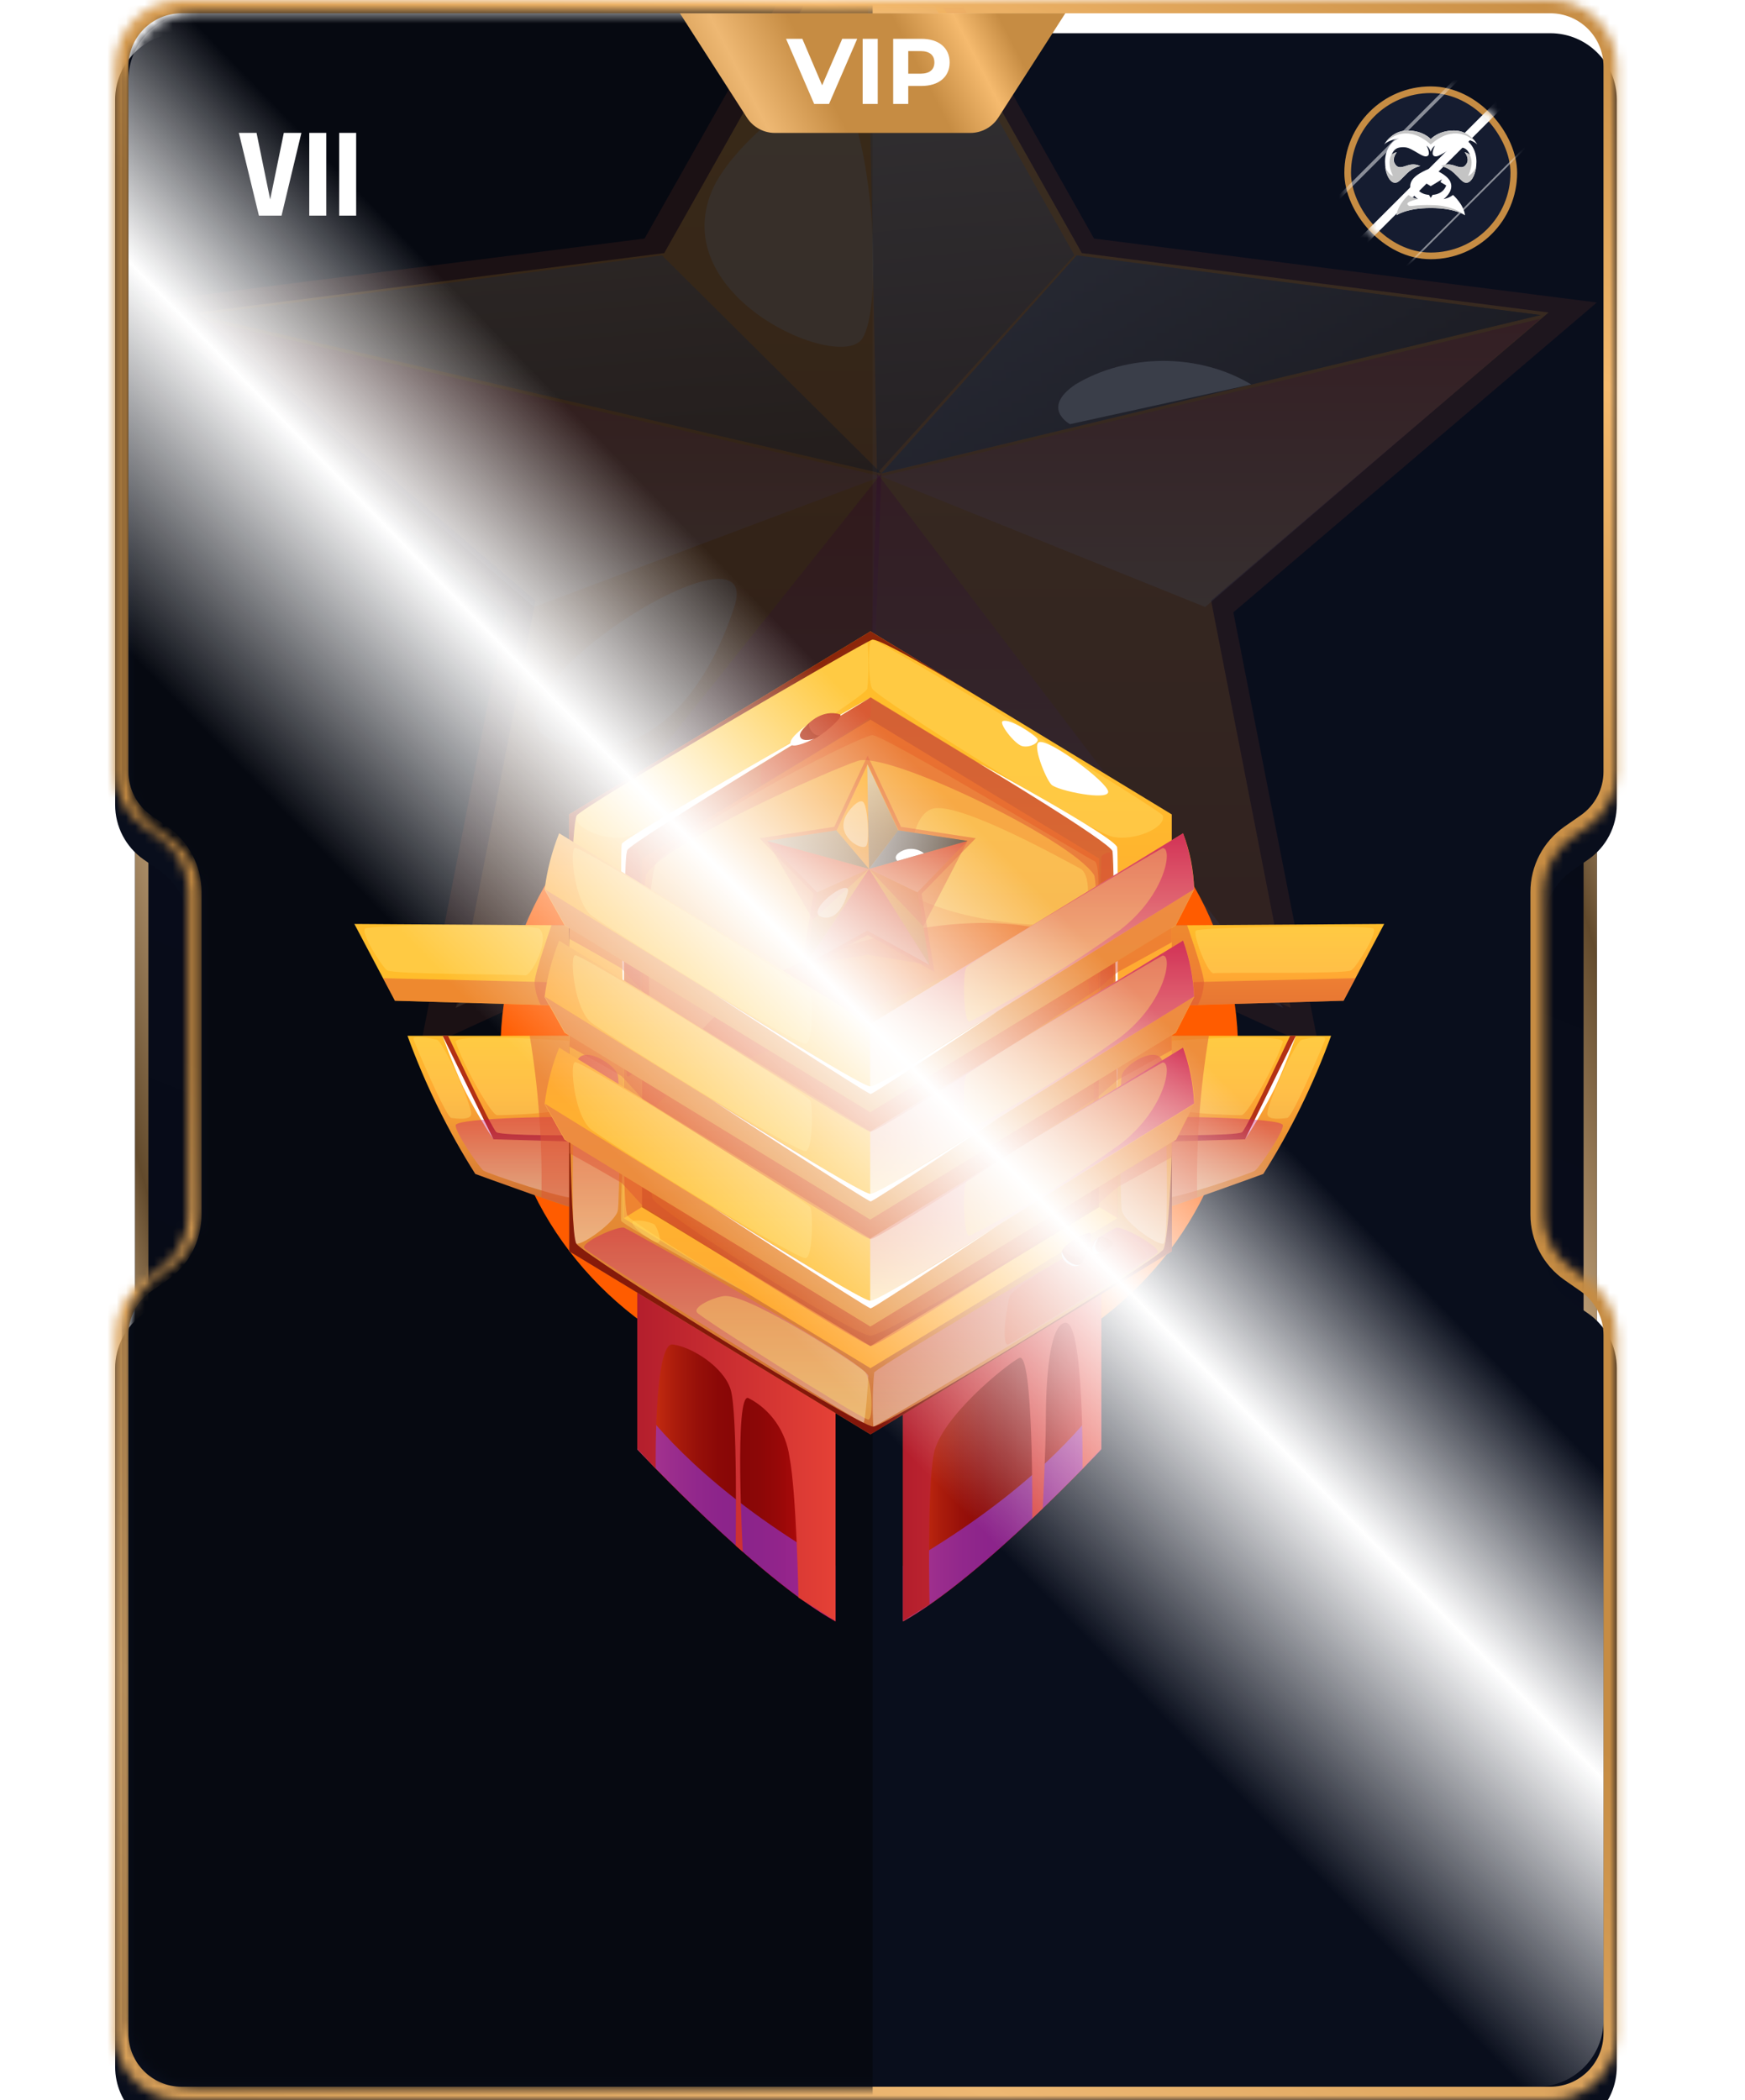 <?xml version="1.0" encoding="UTF-8"?> <svg xmlns="http://www.w3.org/2000/svg" width="187" height="225" viewBox="0 0 187 225" fill="none"><g filter="url(#filter0_b_410_114)"><path d="M18.037 220.719C16.07 220.719 14.477 219.125 14.477 217.159L14.477 8.545C14.477 6.579 16.07 4.985 18.037 4.985L40.822 4.985L40.822 220.719L18.037 220.719Z" fill="url(#paint0_linear_410_114)"></path><path d="M15.189 217.159L15.189 8.545C15.189 6.972 16.464 5.697 18.037 5.697L40.11 5.697L40.11 220.007L18.037 220.007C16.464 220.007 15.189 218.732 15.189 217.159Z" stroke="url(#paint1_linear_410_114)" stroke-width="1.424"></path></g><g filter="url(#filter1_b_410_114)"><path d="M167.565 4.986C169.531 4.986 171.125 6.58 171.125 8.546L171.125 217.16C171.125 219.126 169.531 220.72 167.565 220.72L144.78 220.72L144.78 4.986L167.565 4.986Z" fill="url(#paint2_linear_410_114)"></path><path d="M170.413 8.546L170.413 217.16C170.413 218.733 169.138 220.008 167.565 220.008L145.492 220.008L145.492 5.698L167.565 5.698C169.138 5.698 170.413 6.974 170.413 8.546Z" stroke="url(#paint3_linear_410_114)" stroke-width="1.424"></path></g><mask id="path-5-inside-1_410_114" fill="white"><path fill-rule="evenodd" clip-rule="evenodd" d="M12.34 7.12C12.34 3.188 15.528 0 19.46 0H166.139C170.071 0 173.259 3.188 173.259 7.12V82.682C173.259 85.013 172.118 87.196 170.205 88.527L168.482 89.725C166.569 91.056 165.428 93.24 165.428 95.57V111.785V113.923V130.137C165.428 132.468 166.569 134.651 168.482 135.982L170.205 137.181C172.118 138.512 173.259 140.695 173.259 143.026V217.882C173.259 221.814 170.071 225.002 166.139 225.002H19.46C15.528 225.002 12.34 221.814 12.34 217.882V143.033C12.34 140.702 13.481 138.519 15.394 137.188L17.12 135.987C19.034 134.656 20.174 132.473 20.174 130.142L20.174 111.789L20.174 95.575C20.174 93.244 19.034 91.061 17.12 89.73L15.394 88.529C13.481 87.198 12.34 85.015 12.34 82.684V7.12Z"></path></mask><g filter="url(#filter2_i_410_114)"><path fill-rule="evenodd" clip-rule="evenodd" d="M12.34 7.12C12.34 3.188 15.528 0 19.46 0H166.139C170.071 0 173.259 3.188 173.259 7.12V82.682C173.259 85.013 172.118 87.196 170.205 88.527L168.482 89.725C166.569 91.056 165.428 93.24 165.428 95.57V111.785V113.923V130.137C165.428 132.468 166.569 134.651 168.482 135.982L170.205 137.181C172.118 138.512 173.259 140.695 173.259 143.026V217.882C173.259 221.814 170.071 225.002 166.139 225.002H19.46C15.528 225.002 12.34 221.814 12.34 217.882V143.033C12.34 140.702 13.481 138.519 15.394 137.188L17.12 135.987C19.034 134.656 20.174 132.473 20.174 130.142L20.174 111.789L20.174 95.575C20.174 93.244 19.034 91.061 17.12 89.73L15.394 88.529C13.481 87.198 12.34 85.015 12.34 82.684V7.12Z" fill="#090E1C"></path></g><path d="M20.174 111.789L21.599 111.789L21.599 111.789L20.174 111.789ZM15.394 88.529L16.207 87.36L15.394 88.529ZM15.394 137.188L14.581 136.019L15.394 137.188ZM170.205 137.181L169.392 138.35L170.205 137.181ZM168.482 89.725L169.295 90.894L168.482 89.725ZM17.12 89.73L16.307 90.899L17.12 89.73ZM170.205 88.527L169.392 87.358L170.205 88.527ZM168.482 135.982L169.295 134.813L168.482 135.982ZM17.12 135.987L16.307 134.818L17.12 135.987ZM166.139 -1.424H19.46V1.424H166.139V-1.424ZM174.683 82.682V7.12H171.835V82.682H174.683ZM169.295 90.894L171.018 89.696L169.392 87.358L167.669 88.556L169.295 90.894ZM166.852 111.785V95.57H164.004V111.785H166.852ZM166.852 113.923V111.785H164.004V113.923H166.852ZM166.852 130.137V113.923H164.004V130.137H166.852ZM171.018 136.012L169.295 134.813L167.669 137.151L169.392 138.35L171.018 136.012ZM174.683 217.882V143.026H171.835V217.882H174.683ZM19.46 226.426H166.139V223.578H19.46V226.426ZM10.916 143.033V217.882H13.764V143.033H10.916ZM16.207 138.357L17.933 137.156L16.307 134.818L14.581 136.019L16.207 138.357ZM21.599 130.142L21.599 111.789L18.75 111.789L18.75 130.142L21.599 130.142ZM21.599 111.789L21.599 95.575L18.75 95.575L18.75 111.789L21.599 111.789ZM17.933 88.561L16.207 87.36L14.581 89.698L16.307 90.899L17.933 88.561ZM10.916 7.12V82.684H13.764V7.12H10.916ZM16.207 87.36C14.677 86.295 13.764 84.549 13.764 82.684H10.916C10.916 85.481 12.285 88.101 14.581 89.698L16.207 87.36ZM13.764 143.033C13.764 141.168 14.677 139.422 16.207 138.357L14.581 136.019C12.285 137.616 10.916 140.236 10.916 143.033H13.764ZM19.46 223.578C16.314 223.578 13.764 221.028 13.764 217.882H10.916C10.916 222.601 14.741 226.426 19.46 226.426V223.578ZM171.835 217.882C171.835 221.028 169.285 223.578 166.139 223.578V226.426C170.858 226.426 174.683 222.601 174.683 217.882H171.835ZM169.392 138.35C170.922 139.415 171.835 141.161 171.835 143.026H174.683C174.683 140.229 173.314 137.609 171.018 136.012L169.392 138.35ZM167.669 88.556C165.373 90.154 164.004 92.773 164.004 95.57H166.852C166.852 93.706 167.765 91.959 169.295 90.894L167.669 88.556ZM21.599 95.575C21.599 92.778 20.23 90.158 17.933 88.561L16.307 90.899C17.838 91.964 18.75 93.71 18.75 95.575L21.599 95.575ZM171.835 82.682C171.835 84.547 170.922 86.293 169.392 87.358L171.018 89.696C173.314 88.099 174.683 85.479 174.683 82.682H171.835ZM164.004 130.137C164.004 132.934 165.373 135.554 167.669 137.151L169.295 134.813C167.765 133.749 166.852 132.002 166.852 130.137H164.004ZM19.46 -1.424C14.741 -1.424 10.916 2.401 10.916 7.12H13.764C13.764 3.974 16.314 1.424 19.46 1.424V-1.424ZM17.933 137.156C20.23 135.559 21.599 132.939 21.599 130.142L18.75 130.142C18.75 132.006 17.838 133.753 16.307 134.818L17.933 137.156ZM166.139 1.424C169.285 1.424 171.835 3.974 171.835 7.12H174.683C174.683 2.401 170.858 -1.424 166.139 -1.424V1.424Z" fill="url(#paint4_linear_410_114)" mask="url(#path-5-inside-1_410_114)"></path><mask id="mask0_410_114" style="mask-type:alpha" maskUnits="userSpaceOnUse" x="13" y="1" width="159" height="223"><path fill-rule="evenodd" clip-rule="evenodd" d="M13.766 8.544C13.766 4.612 16.953 1.424 20.886 1.424H164.716C168.649 1.424 171.837 4.612 171.837 8.544V83.021C171.837 85.345 170.702 87.524 168.797 88.856L167.183 89.984C165.278 91.316 164.143 93.495 164.143 95.819V111.794V113.903V129.878C164.143 132.203 165.278 134.381 167.183 135.713L168.797 136.841C170.702 138.173 171.837 140.352 171.837 142.676V216.457C171.837 220.39 168.649 223.578 164.716 223.578H20.886C16.953 223.578 13.766 220.39 13.766 216.457V142.679C13.766 140.355 14.9 138.176 16.806 136.844L18.421 135.715C20.326 134.382 21.461 132.204 21.461 129.879L21.461 111.795L21.461 95.821C21.461 93.496 20.326 91.318 18.421 89.986L16.806 88.856C14.9 87.524 13.766 85.346 13.766 83.021V8.544Z" fill="#090E1C"></path></mask><g mask="url(#mask0_410_114)"><rect x="13.055" y="225.715" width="225.714" height="80.46" transform="rotate(-90 13.055 225.715)" fill="#060911"></rect><g opacity="0.2"><g style="mix-blend-mode:multiply" opacity="0.5"><path d="M93.159 90.404L44.994 112.502L54.204 65.606L15.191 32.408L69.076 25.559L93.159 -17.088L117.241 25.559L171.126 32.408L132.171 65.606L141.381 112.502L93.159 90.404Z" fill="#DE5634"></path></g><path d="M165.954 33.479L139.914 30.172L132.818 29.27L115.935 27.115L93.558 -12.566L71.181 27.115L21.219 33.479L57.388 64.342L48.861 107.982L93.558 87.39L138.312 107.982L129.784 64.342L165.954 33.479Z" fill="url(#paint5_linear_410_114)"></path><path style="mix-blend-mode:multiply" opacity="0.37" d="M21.219 34.145L94.448 51.044L57.236 65.035L21.219 34.145Z" fill="url(#paint6_linear_410_114)"></path><path style="mix-blend-mode:multiply" opacity="0.37" d="M165.098 34.145L94.453 51.044L129.15 65.035L165.098 34.145Z" fill="url(#paint7_linear_410_114)"></path><path style="mix-blend-mode:multiply" opacity="0.37" d="M93.2 87.519L94.45 50.723L48.789 107.983L93.2 87.519Z" fill="url(#paint8_linear_410_114)"></path><path style="mix-blend-mode:multiply" opacity="0.37" d="M137.529 107.983L93.992 50.723L92.731 87.519L137.529 107.983Z" fill="url(#paint9_linear_410_114)"></path><path style="mix-blend-mode:color-dodge" opacity="0.5" d="M92.731 -12.566L93.994 50.722L115.13 27.341L92.731 -12.566Z" fill="url(#paint10_linear_410_114)"></path><path style="mix-blend-mode:color-dodge" opacity="0.5" d="M165.098 33.756L94.453 50.72L115.385 27.363L165.098 33.756Z" fill="url(#paint11_linear_410_114)"></path><path style="mix-blend-mode:color-dodge" opacity="0.5" d="M165.098 33.756L94.453 50.72L115.385 27.363L165.098 33.756Z" fill="url(#paint12_linear_410_114)"></path><path style="mix-blend-mode:color-dodge" opacity="0.5" d="M70.949 27.363L94.448 50.72L21.219 33.756L70.949 27.363Z" fill="url(#paint13_linear_410_114)"></path><path d="M115.245 41.191C111.478 43.744 114.666 45.447 114.666 45.447L134.083 41.191C131.354 39.551 128.053 38.666 124.664 38.666C121.275 38.666 117.974 39.551 115.245 41.191Z" fill="white"></path><g style="mix-blend-mode:multiply" opacity="0.5"><path d="M48.789 107.981C48.789 107.981 82.725 93.952 93.559 90.094L138.387 107.981L93.559 87.639L48.789 107.981Z" fill="#DE5634"></path></g><g style="mix-blend-mode:soft-light" opacity="0.4"><path d="M76.299 20.419C71.466 31.862 89.927 39.837 92.373 36.32C94.818 32.803 93.304 13.186 90.218 10.561C87.131 7.935 78.279 15.762 76.299 20.419Z" fill="#F7FFFF"></path></g><g style="mix-blend-mode:soft-light" opacity="0.4"><path d="M61.957 80.008C71.423 81.175 76.689 71.434 78.761 64.789C81.842 53.983 44.816 78.182 61.957 80.008Z" fill="#F7FFFF"></path></g></g></g><g filter="url(#filter3_f_410_114)"><ellipse cx="93.154" cy="112.502" rx="39.518" ry="37.026" fill="#FF5C00"></ellipse></g><rect x="144.066" y="9.258" width="18.513" height="18.513" rx="9.256" fill="#151C30"></rect><rect x="144.422" y="9.614" width="17.801" height="17.801" rx="8.9" stroke="#C68C43" stroke-width="0.712"></rect><g style="mix-blend-mode:soft-light"><mask id="mask1_410_114" style="mask-type:alpha" maskUnits="userSpaceOnUse" x="144" y="9" width="19" height="19"><rect x="144.066" y="9.258" width="18.513" height="18.513" rx="9.256" fill="#101520"></rect></mask><g mask="url(#mask1_410_114)"><g filter="url(#filter4_f_410_114)"><path d="M141.492 30.385L164.818 7.059" stroke="white" stroke-width="0.37"></path></g><g filter="url(#filter5_f_410_114)"><path d="M138.18 33.694L168.133 3.74" stroke="white" stroke-width="0.926"></path></g><g filter="url(#filter6_f_410_114)"><path d="M138.18 33.694L168.133 3.74" stroke="white" stroke-width="0.926"></path></g><g opacity="0.5" filter="url(#filter7_f_410_114)"><path d="M137.793 26.846L161.119 3.52" stroke="white" stroke-width="0.37"></path></g><g opacity="0.5" filter="url(#filter8_f_410_114)"><path d="M144.066 35.191L167.393 11.865" stroke="white" stroke-width="0.185"></path></g></g></g><path d="M155.712 20.888C155.242 21.246 154.7 21.332 154.7 21.332C155.084 21.053 155.824 20.27 155.395 19.42C154.965 18.57 153.325 18.02 153.325 18.02C153.325 18.02 151.686 18.571 151.256 19.42C150.825 20.27 151.567 21.053 151.95 21.332C151.95 21.332 151.408 21.246 150.939 20.887C150.939 20.887 149.788 21.896 149.656 23.065C149.656 23.065 150.707 22.288 153.326 22.288C155.944 22.288 156.995 23.065 156.995 23.065C156.863 21.897 155.712 20.888 155.712 20.888ZM153.518 20.881L153.326 21.2L153.134 20.881C151.898 20.788 151.673 19.865 151.673 19.865L152.288 19.507L152.121 19.215L153.324 19.945L154.529 19.215L154.363 19.507L154.977 19.865C154.977 19.865 154.753 20.788 153.517 20.881H153.518Z" fill="white"></path><path d="M156.709 14.829C156.709 14.829 157.792 14.955 158.308 15.478C158.308 15.478 157.509 13.982 155.816 13.982C154.124 13.982 153.324 14.902 153.324 14.902C153.324 14.902 152.524 13.982 150.832 13.982C149.14 13.982 148.34 15.478 148.34 15.478C148.855 14.955 149.939 14.829 149.939 14.829C149.08 15.081 148.418 16.108 148.426 17.337C148.433 18.567 148.908 19.448 149.378 19.561C149.847 19.674 150.098 19.223 150.799 18.56C151.5 17.897 152.213 17.793 152.213 17.793C151.506 17.475 151.037 17.66 150.567 17.812C150.098 17.965 149.715 18.018 149.444 17.469C149.173 16.92 149.688 16.317 149.688 16.317C149.397 16.364 149.12 16.595 149.12 16.595C149.384 15.967 149.721 15.795 150.27 15.775C150.818 15.755 151.07 15.901 151.645 16.225C152.22 16.549 152.722 16.926 153.02 16.681C153.318 16.436 152.875 15.61 152.875 15.61C153.198 15.821 153.324 16.264 153.324 16.264C153.324 16.264 153.45 15.821 153.774 15.61C153.774 15.61 153.329 16.436 153.628 16.681C153.927 16.926 154.428 16.549 155.003 16.225C155.579 15.901 155.83 15.755 156.378 15.775C156.927 15.795 157.264 15.969 157.528 16.596C157.528 16.596 157.25 16.365 156.959 16.318C156.959 16.318 157.475 16.92 157.204 17.47C156.933 18.019 156.549 17.966 156.08 17.813C155.611 17.661 155.141 17.476 154.434 17.794C154.434 17.794 155.148 17.899 155.848 18.561C156.549 19.222 156.8 19.673 157.27 19.561C157.739 19.45 158.214 18.569 158.222 17.338C158.23 16.107 157.568 15.081 156.709 14.829Z" fill="white"></path><path d="M155.818 13.982C154.124 13.982 153.323 14.909 153.323 14.909C153.323 14.909 152.522 13.982 150.828 13.982C149.567 13.982 148.801 14.817 148.492 15.242C149.152 14.595 150.914 13.361 153.323 15.481C155.734 13.361 157.495 14.595 158.155 15.242C157.845 14.817 157.079 13.982 155.818 13.982Z" fill="#C4C4C4"></path><path d="M150.541 17.81C150.07 17.963 149.686 18.016 149.414 17.464C149.143 16.913 149.66 16.309 149.66 16.309C149.426 16.346 149.201 16.502 149.121 16.563C148.884 16.959 148.721 17.677 149.277 18.856C149.277 18.856 148.8 18.715 148.43 17.891C148.551 18.828 148.951 19.468 149.348 19.564C149.819 19.675 150.07 19.225 150.773 18.559C151.476 17.893 152.191 17.788 152.191 17.788C151.482 17.471 151.011 17.657 150.541 17.81Z" fill="#C4C4C4"></path><path d="M157.326 18.855C157.889 17.662 157.715 16.942 157.475 16.549C157.383 16.482 157.173 16.343 156.955 16.309C156.955 16.309 157.472 16.913 157.2 17.464C156.929 18.015 156.545 17.962 156.075 17.809C155.605 17.656 155.134 17.47 154.426 17.789C154.426 17.789 155.141 17.895 155.843 18.559C156.545 19.223 156.796 19.675 157.266 19.564C157.666 19.467 158.071 18.814 158.187 17.862C157.814 18.711 157.326 18.855 157.326 18.855Z" fill="#C4C4C4"></path><path d="M156.993 23.048C156.571 22.724 155.495 22.057 153.709 21.983C151.339 21.884 151.121 22.271 150.853 21.933C150.585 21.596 151.95 21.334 151.95 21.334C151.95 21.334 151.408 21.248 150.939 20.891C150.939 20.891 149.788 21.897 149.656 23.062C149.656 23.062 150.707 22.287 153.326 22.287C155.944 22.287 156.995 23.062 156.995 23.062C156.995 23.058 156.994 23.053 156.993 23.048Z" fill="#C4C4C4"></path><path d="M101.711 99.305L148.335 98.992L143.984 107.221L104.108 108.383L101.711 99.305Z" fill="url(#paint14_linear_410_114)"></path><g style="mix-blend-mode:multiply" opacity="0.5"><path d="M103.77 105.806L145.26 104.805L143.986 107.22L104.109 108.382L103.77 105.806Z" fill="#DE5634"></path></g><g style="mix-blend-mode:soft-light" opacity="0.4"><path d="M128.15 99.713C127.802 100.115 129.417 104.408 130.079 104.274C130.742 104.14 144.213 104.399 144.816 103.961C145.42 103.523 147.672 99.918 147.179 99.489C146.686 99.06 128.482 99.328 128.15 99.713Z" fill="#FFDF66"></path></g><g style="mix-blend-mode:multiply" opacity="0.5"><path d="M127.207 99.098C127.207 99.098 128.966 104.106 129.026 105.197C128.992 106.065 128.768 106.913 128.372 107.675L104.116 108.381L101.711 99.303L127.207 99.098Z" fill="#DE5634"></path></g><path d="M84.597 99.305L37.973 98.992L42.324 107.221L82.2 108.383L84.597 99.305Z" fill="url(#paint15_linear_410_114)"></path><g style="mix-blend-mode:multiply" opacity="0.5"><path d="M82.546 105.806L41.047 104.805L42.322 107.22L82.198 108.382L82.546 105.806Z" fill="#DE5634"></path></g><g style="mix-blend-mode:soft-light" opacity="0.4"><path d="M57.83 99.539C58.986 100.693 56.913 104.637 56.25 104.503C55.587 104.368 42.091 104.404 41.487 103.966C40.884 103.528 38.632 99.923 39.125 99.494C39.618 99.065 57.159 98.877 57.83 99.539Z" fill="#FFDF66"></path></g><g style="mix-blend-mode:multiply" opacity="0.5"><path d="M59.108 99.098C59.108 99.098 57.349 104.088 57.289 105.197C57.324 106.062 57.548 106.907 57.944 107.666L82.165 108.381L84.562 99.303L59.108 99.098Z" fill="#DE5634"></path></g><path d="M89.544 144.219V173.734C81.045 169.029 68.297 155.301 68.297 155.301V134.891L89.544 144.219Z" fill="url(#paint16_linear_410_114)"></path><g style="mix-blend-mode:multiply" opacity="0.6"><path d="M89.544 167.767V173.706C81.045 169.002 68.297 155.273 68.297 155.273V150.184C71.263 154.173 77.51 160.845 89.544 167.767Z" fill="#8E37E2"></path></g><path d="M96.766 144.219V173.734C105.264 169.029 118.013 155.301 118.013 155.301V134.891L96.766 144.219Z" fill="url(#paint17_linear_410_114)"></path><g style="mix-blend-mode:multiply" opacity="0.6"><path d="M96.766 167.767V173.706C105.264 169.002 118.013 155.273 118.013 155.273V150.184C115.046 154.173 108.8 160.845 96.766 167.767Z" fill="#8E37E2"></path></g><path style="mix-blend-mode:multiply" d="M70.269 157.351C70.269 157.351 70.074 143.819 72.079 144.051C74.085 144.284 77.544 146.43 78.301 148.89C79.057 151.349 78.836 165.597 78.836 165.597L79.601 166.259C79.601 166.259 78.658 148.952 80.221 149.802C81.378 150.394 82.381 151.273 83.144 152.364C83.906 153.455 84.405 154.724 84.598 156.063C85.355 159.962 85.567 171.169 85.567 171.169L89.536 173.673V144.159L68.289 134.83V155.213L70.269 157.351Z" fill="url(#paint18_linear_410_114)"></path><path style="mix-blend-mode:multiply" d="M116.007 157.346C116.007 157.346 116.168 141.488 114.163 141.721C112.157 141.953 112.072 149.985 112.072 152.453C112.072 154.922 111.749 161.603 111.749 161.603L110.619 162.685C110.619 162.685 110.78 144.645 109.216 145.495C107.653 146.345 100.794 151.926 100.063 155.789C99.332 159.653 99.613 171.888 99.613 171.888L96.766 173.677V144.162L118.013 134.834V155.217L116.007 157.346Z" fill="url(#paint19_linear_410_114)"></path><path style="mix-blend-mode:multiply" opacity="0.37" d="M81.594 78.572C79.843 80.084 62.387 90.128 62.149 90.781C61.843 91.612 64.163 95.53 65.268 95.199C66.373 94.868 87.135 82.481 87.177 81.899C87.22 81.318 87.271 78.089 86.77 77.884C86.268 77.678 82.257 77.991 81.594 78.572Z" fill="url(#paint20_linear_410_114)"></path><g style="mix-blend-mode:soft-light" opacity="0.4"><path d="M79.283 77.55C78.135 77.631 63.891 87.254 63.891 87.531C63.891 87.809 61.342 89.437 61.988 89.392C62.634 89.347 80.608 78.659 80.634 78.293C80.659 77.926 79.895 77.505 79.283 77.55Z" fill="#FFDF66"></path></g><g style="mix-blend-mode:soft-light" opacity="0.4"><path d="M61.402 90.777C61.402 90.777 70.887 85.741 75.731 82.522C80.576 79.302 81.595 78.568 81.595 78.568L61.402 90.777Z" fill="#FFDF66"></path></g><path style="mix-blend-mode:multiply" opacity="0.37" d="M104.721 78.572C106.421 80.084 123.92 90.128 124.158 90.781C124.464 91.612 122.144 95.53 121.047 95.199C119.951 94.868 99.163 82.481 99.163 81.899C99.163 81.318 99.07 78.089 99.571 77.884C100.073 77.678 104.05 77.991 104.721 78.572Z" fill="url(#paint21_linear_410_114)"></path><g style="mix-blend-mode:soft-light" opacity="0.4"><path d="M107.028 77.55C108.175 77.631 122.427 87.254 122.427 87.531C122.427 87.809 124.935 89.437 124.323 89.392C123.711 89.347 105.702 78.659 105.676 78.293C105.651 77.926 106.416 77.505 107.028 77.55Z" fill="#FFDF66"></path></g><g style="mix-blend-mode:soft-light" opacity="0.4"><path d="M124.916 90.777C124.916 90.777 115.431 85.741 110.578 82.522C105.726 79.302 104.723 78.568 104.723 78.568L124.916 90.777Z" fill="#FFDF66"></path></g><path d="M62.561 129.714C62.484 130.009 50.934 125.779 50.934 125.779C47.998 121.143 45.561 116.179 43.668 110.977H63.394L62.561 129.714Z" fill="url(#paint22_linear_410_114)"></path><path d="M47.43 110.977C47.43 110.977 52.036 120.985 52.877 122.067L62.855 122.353V121.638C62.855 121.638 53.727 121.718 53.2 121.307C52.673 120.895 48.016 110.977 48.016 110.977H47.43Z" fill="#B33114"></path><path d="M47.43 110.977L52.877 122.067C51.698 120.291 50.625 118.439 49.665 116.522C48.45 113.928 47.43 110.977 47.43 110.977Z" fill="white"></path><g style="mix-blend-mode:soft-light" opacity="0.4"><path d="M48.846 111.656C49.611 114.053 52.645 119.482 53.274 119.482C53.903 119.482 61.22 119.348 61.892 118.239C62.563 117.13 63.15 111.763 62.563 111.656C61.977 111.549 48.506 110.592 48.846 111.656Z" fill="#FFDF66"></path></g><g style="mix-blend-mode:soft-light" opacity="0.4"><path d="M44.324 111.397C45.259 113.74 47.876 119.706 48.361 119.778C48.845 119.849 50.477 120.064 50.502 119.348C50.502 118.203 47.485 111.549 46.806 111.397C46.126 111.245 44.086 110.816 44.324 111.397Z" fill="#FFDF66"></path></g><path style="mix-blend-mode:multiply" opacity="0.37" d="M48.83 120.555C48.745 121.297 51.38 125.116 51.805 125.42C52.23 125.724 61.102 128.738 61.689 128.309C62.275 127.88 62.539 120.009 62.088 119.777C61.638 119.544 48.932 119.741 48.83 120.555Z" fill="url(#paint23_linear_410_114)"></path><g style="mix-blend-mode:multiply" opacity="0.5"><path d="M56.766 110.972C57.719 116.693 58.137 122.499 58.015 128.306L62.562 129.71L63.412 110.928L56.766 110.972Z" fill="#DE5634"></path></g><path d="M123.751 129.714C123.828 130.009 135.378 125.779 135.378 125.779C138.314 121.143 140.751 116.179 142.644 110.977H122.961L123.751 129.714Z" fill="url(#paint24_linear_410_114)"></path><path d="M138.878 110.977C138.878 110.977 134.271 120.985 133.43 122.067L123.461 122.353V121.638C123.461 121.638 132.589 121.718 133.107 121.307C133.625 120.895 138.257 110.977 138.257 110.977H138.878Z" fill="#B33114"></path><path d="M138.873 110.977L133.426 122.067C134.609 120.293 135.682 118.441 136.638 116.522C137.854 113.928 138.873 110.977 138.873 110.977Z" fill="white"></path><g style="mix-blend-mode:soft-light" opacity="0.4"><path d="M137.466 111.656C136.701 114.053 133.675 119.482 133.038 119.482C132.4 119.482 125.091 119.348 124.42 118.239C123.749 117.13 123.162 111.763 123.749 111.656C124.335 111.549 137.806 110.592 137.466 111.656Z" fill="#FFDF66"></path></g><g style="mix-blend-mode:soft-light" opacity="0.4"><path d="M141.996 111.397C141.052 113.74 138.443 119.706 137.95 119.778C137.457 119.849 135.834 120.064 135.809 119.348C135.809 118.203 138.826 111.549 139.514 111.397C140.202 111.245 142.225 110.816 141.996 111.397Z" fill="#FFDF66"></path></g><path style="mix-blend-mode:multiply" opacity="0.37" d="M137.475 120.555C137.56 121.297 134.925 125.116 134.5 125.42C134.075 125.724 125.202 128.738 124.659 128.309C124.115 127.88 123.809 120.009 124.251 119.777C124.693 119.544 137.407 119.741 137.475 120.555Z" fill="url(#paint25_linear_410_114)"></path><g style="mix-blend-mode:multiply" opacity="0.5"><path d="M129.548 110.972C128.595 116.693 128.177 122.499 128.299 128.306L123.752 129.71L122.902 110.928L129.548 110.972Z" fill="#DE5634"></path></g><path d="M93.283 67.643L60.996 87.257V134.069L93.283 153.683L125.57 134.069V87.257L93.283 67.643Z" fill="url(#paint26_linear_410_114)"></path><path d="M66.832 130.519V90.808L93.28 74.736L119.728 90.808V130.519L93.28 146.591L66.832 130.519Z" fill="url(#paint27_linear_410_114)"></path><path d="M68.781 129.338V91.988L93.283 77.106L117.785 91.988V129.338L93.283 144.22L68.781 129.338Z" fill="url(#paint28_linear_410_114)"></path><g style="mix-blend-mode:soft-light" opacity="0.4"><path d="M61.766 87.384C61.367 88.645 64.8 90.192 67.214 89.638C69.628 89.083 92.362 75.059 92.94 73.798C93.106 72.049 93.106 70.288 92.94 68.539C92.141 68.539 61.996 86.776 61.766 87.384Z" fill="#FFDF66"></path></g><g style="mix-blend-mode:soft-light" opacity="0.4"><path d="M124.61 87.384C125.009 88.645 121.576 90.192 119.162 89.638C116.748 89.083 94.235 74.925 93.47 73.798C93.071 73.217 92.943 68.539 93.47 68.539C94.269 68.539 124.414 86.776 124.61 87.384Z" fill="#FFDF66"></path></g><path style="mix-blend-mode:multiply" opacity="0.37" d="M61.766 114.006C61.545 115.402 61.018 133.12 61.766 133.254C62.514 133.388 66.015 130.866 66.211 129.676C66.406 128.487 66.466 116.368 66.211 115.205C65.956 114.042 62.132 111.672 61.766 114.006Z" fill="url(#paint29_linear_410_114)"></path><path style="mix-blend-mode:multiply" opacity="0.37" d="M124.661 114.006C124.882 115.402 125.409 133.12 124.661 133.254C123.913 133.388 120.412 130.866 120.217 129.676C120.021 128.487 119.962 116.368 120.217 115.205C120.471 114.042 124.313 111.672 124.661 114.006Z" fill="url(#paint30_linear_410_114)"></path><path style="mix-blend-mode:multiply" opacity="0.37" d="M62.619 133.737C63.01 134.345 92.093 152.438 92.526 152.438C92.747 152.438 93.044 147.966 93.044 147.439C93.044 146.043 67.327 131.671 66.877 131.537C66.171 131.34 62.185 133.129 62.619 133.737Z" fill="url(#paint31_linear_410_114)"></path><path style="mix-blend-mode:multiply" opacity="0.37" d="M124.039 134.212C123.648 134.82 94.022 152.851 93.588 152.851C93.472 150.916 93.503 148.975 93.681 147.046C94.625 146.062 119.178 131.672 119.594 131.537C120.257 131.341 124.43 133.604 124.039 134.212Z" fill="url(#paint32_linear_410_114)"></path><g style="mix-blend-mode:multiply" opacity="0.37"><path d="M69.904 128.342C68.204 117.994 69.139 117.341 81.335 112.967C93.53 108.594 114.165 97.325 115.976 102.235C117.786 107.145 117.165 127.948 116.758 129.066C116.35 130.184 95.043 143.081 93.284 143.108C91.525 143.135 70.099 129.505 69.904 128.342Z" fill="#ED8A1D"></path></g><g style="mix-blend-mode:soft-light" opacity="0.4"><path d="M117.256 92.246C116.823 92.139 94.684 78.67 93.46 78.768C92.236 78.867 76.845 86.46 70.513 92.184C68.814 93.722 69.442 116.565 70.998 116.145C72.553 115.724 73.666 106.503 90.834 101.316C107.704 96.2 115.047 100.627 116.874 101.414C117.392 101.638 118.234 92.461 117.256 92.246Z" fill="#FFDF66"></path></g><g style="mix-blend-mode:multiply" opacity="0.5"><path d="M66.867 130.515V90.804L93.315 74.705L119.763 90.804V130.515L117.817 129.334C117.817 129.334 117.936 94.811 117.231 93.729C114.681 89.865 95.134 80.474 91.939 81.52C88.743 82.567 71.219 90.384 69.272 93.666C68.618 94.766 68.779 129.334 68.779 129.334L66.867 130.515Z" fill="#DE5634"></path></g><g style="mix-blend-mode:soft-light" opacity="0.4"><path d="M98.232 96.228C104.819 99.394 114.745 99.448 115.654 98.839C116.564 98.231 117.167 93.786 115.739 93.044C114.312 92.301 102.991 85.951 100.017 86.631C97.042 87.311 97.059 95.673 98.232 96.228Z" fill="#FFDF66"></path></g><path opacity="0.8" d="M60.993 101.522C60.993 101.415 61.273 88.321 61.8 87.382C62.327 86.443 92.583 68.787 93.467 68.537C94.35 68.287 105.679 75.173 105.679 75.173L93.28 67.643L60.984 87.257L60.993 101.522Z" fill="#700000"></path><path d="M104.84 81.731C104.84 81.731 119.024 90.254 119.22 91.211C119.415 92.168 119.73 117.828 119.73 117.828C119.73 117.828 119.866 91.891 119.73 90.808C119.594 89.726 104.84 81.731 104.84 81.731Z" fill="white"></path><path d="M66.871 112.569C66.871 112.569 66.395 91.104 66.641 90.406C66.888 89.708 93.285 74.736 93.285 74.736C93.285 74.736 67.721 90.102 67.228 91.077C66.735 92.052 66.871 112.569 66.871 112.569Z" fill="white"></path><path opacity="0.8" d="M60.996 134.068L93.291 153.682L125.587 134.068V123.407C125.587 123.407 125.298 132.709 124.66 133.871C124.023 135.034 95.076 152.734 93.606 152.85C92.136 152.967 62.543 134.497 61.77 133.254C60.996 132.011 60.996 110.215 60.996 110.215V134.068Z" fill="#700000"></path><g style="mix-blend-mode:soft-light" opacity="0.4"><path d="M66.866 120.357C66.866 120.357 66.772 129.516 67.257 130.276C67.741 131.036 80.285 138.674 80.285 138.674C80.285 138.674 66.687 131.278 66.568 130.795C66.449 130.312 66.866 120.357 66.866 120.357Z" fill="#FFDF66"></path></g><g style="mix-blend-mode:soft-light" opacity="0.4"><path d="M77.756 138.854C76.805 138.854 74.136 139.989 74.714 140.642C75.292 141.295 91.184 151.375 93.003 152.09C93.59 152.323 93.539 148.343 92.74 147.055C92.366 146.509 80.714 138.845 77.756 138.854Z" fill="#FFDF66"></path></g><path d="M107.476 77.257C106.949 77.4 108.708 79.726 109.541 79.94C110.374 80.155 111.521 79.52 111.122 79.091C110.722 78.661 108.292 76.98 107.476 77.257Z" fill="white"></path><path d="M111.369 79.511C110.57 79.735 112.04 83.411 112.669 84.064C113.298 84.717 118.882 85.853 118.754 84.806C118.627 83.76 112.491 79.198 111.369 79.511Z" fill="white"></path><g style="mix-blend-mode:multiply" opacity="0.5"><path d="M108.17 138.967C107.473 142.16 107.584 144.048 107.975 144.065C108.366 144.083 122.482 135.122 122.873 134.746C123.264 134.37 120.604 131.812 119.559 131.946C118.513 132.081 108.434 137.751 108.17 138.967Z" fill="#DE5634"></path></g><g style="mix-blend-mode:multiply" opacity="0.5"><path d="M68.566 91.719C68.226 90.645 67.181 90.645 67.087 91.853C66.994 93.06 66.824 115.304 67.24 115.33C67.657 115.357 68.532 114.275 68.566 113.765C68.6 113.255 68.711 92.228 68.566 91.719Z" fill="#DE5634"></path></g><g style="mix-blend-mode:multiply" opacity="0.5"><path d="M118.012 91.852C117.961 92.281 117.757 113.317 118.012 113.317C118.267 113.317 119.44 112.333 119.44 111.814C119.44 111.296 119.151 91.449 119.024 91.342C118.896 91.234 118.063 91.512 118.012 91.852Z" fill="#DE5634"></path></g><g style="mix-blend-mode:multiply" opacity="0.5"><path d="M93.282 76.752C93.282 77.164 81.902 83.997 81.639 83.997C81.375 83.997 81.469 82.154 81.834 81.904C82.2 81.654 93.214 74.677 93.282 74.91C93.325 75.523 93.325 76.139 93.282 76.752Z" fill="#DE5634"></path></g><path d="M116.763 132.111C116.041 132.111 113.585 133.587 113.772 134.32C113.959 135.054 115.472 135.85 115.863 135.421C116.253 134.991 117.239 132.129 116.763 132.111Z" fill="#B33114"></path><path d="M117.699 132.63C117.453 132.872 116.909 133.73 117.427 134.151C117.946 134.571 119.467 133.462 119.246 133.14C119.025 132.818 118.022 132.317 117.699 132.63Z" fill="#B33114"></path><g style="mix-blend-mode:multiply" opacity="0.5"><path d="M114.129 133.601C113.526 134.496 116.008 135.032 116.33 134.308C116.653 133.583 117.18 132.054 116.764 132.125C115.807 132.443 114.914 132.943 114.129 133.601Z" fill="#DE5634"></path></g><path d="M113.782 134.107C113.951 134.61 114.286 135.032 114.725 135.297C115.303 135.655 115.796 135.574 115.941 135.297C115.798 135.476 115.601 135.598 115.383 135.644C115.165 135.689 114.939 135.655 114.742 135.547C113.561 134.984 113.782 134.107 113.782 134.107Z" fill="#DAE1EF"></path><g style="mix-blend-mode:multiply" opacity="0.5"><path d="M117.982 132.649C117.421 133.293 117.855 134.205 118.169 134.152C118.484 134.098 119.427 133.454 119.249 133.141C119.07 132.828 118.101 132.515 117.982 132.649Z" fill="#DE5634"></path></g><path d="M117.701 132.631C117.701 132.631 117.191 133.373 117.395 133.803C117.599 134.232 117.896 134.232 117.896 134.232C117.896 134.232 117.225 134.643 117.106 134.16C116.893 133.337 117.701 132.631 117.701 132.631Z" fill="#DAE1EF"></path><path d="M89.96 76.523C88.218 76.04 86.815 77.23 86.05 78.142C85.285 79.055 85.71 79.591 86.671 79.412C87.631 79.234 90.665 76.729 89.96 76.523Z" fill="#B33114"></path><g style="mix-blend-mode:multiply" opacity="0.5"><path d="M89.963 76.523C89.414 76.408 88.847 76.424 88.304 76.569C87.762 76.715 87.257 76.987 86.827 77.364C86.36 77.794 87.278 79.037 87.915 78.768C88.552 78.5 90.499 76.72 89.963 76.523Z" fill="#DE5634"></path></g><path d="M86.493 77.668C86.493 77.668 84.521 79.045 84.717 79.689C84.912 80.333 87.266 79.144 87.266 79.144C87.266 79.144 86.051 79.555 85.771 78.992C85.49 78.428 86.493 77.668 86.493 77.668Z" fill="white"></path><g style="mix-blend-mode:soft-light" opacity="0.4"><path d="M67.956 130.797C67.038 131.039 69.775 133.015 70.429 133.123C71.084 133.23 70.429 131.486 70.123 131.182C69.445 130.856 68.698 130.723 67.956 130.797Z" fill="#FFDF66"></path></g><path d="M93.255 132.708L59.922 112.244C59.151 114.159 58.628 116.175 58.367 118.237L60.543 122.1L93.289 142.117L126.034 122.1L128.006 118.237C127.946 116.181 127.543 114.153 126.816 112.244L93.255 132.708Z" fill="url(#paint33_linear_410_114)"></path><path d="M60.512 122.102L58.336 118.238L93.257 139.766L127.975 118.238L126.003 122.102L93.257 142.118L60.512 122.102Z" fill="url(#paint34_linear_410_114)"></path><g style="mix-blend-mode:multiply" opacity="0.5"><path d="M58.367 118.238L60.543 122.102L61.036 122.424V123.578C61.036 123.578 62.906 124.579 66.577 126.717C66.696 126.789 68.88 129.212 68.88 129.212C68.88 129.212 92.473 144.22 93.323 144.22C94.427 144.22 117.825 128.881 117.825 128.881C117.825 128.881 119.652 127.272 119.83 127.155L125.609 123.971V122.37L126.043 122.102L128.015 118.238L93.255 139.766L58.367 118.238Z" fill="#DE5634"></path></g><path style="mix-blend-mode:multiply" opacity="0.69" d="M93.254 132.708V139.773L127.971 118.237C127.88 116.185 127.479 114.162 126.782 112.244L93.254 132.708Z" fill="url(#paint35_linear_410_114)"></path><g style="mix-blend-mode:soft-light" opacity="0.4"><path d="M61.64 113.795C61.002 113.795 61.529 119.743 63.459 121.102C66.535 123.275 85.088 134.777 86.303 134.795C87.153 134.795 87.102 129.76 86.847 129.366C86.414 128.624 62.617 113.795 61.64 113.795Z" fill="#FFDF66"></path></g><g style="mix-blend-mode:soft-light" opacity="0.4"><path d="M103.568 126.599C103.168 127.037 103.219 132.582 103.908 132.421C109.51 129.559 114.907 126.271 120.055 122.583C124.993 118.755 125.69 113.72 124.585 113.836C124.56 113.8 104.392 125.696 103.568 126.599Z" fill="#FFDF66"></path></g><path d="M76.277 129.291C76.277 129.291 92.238 139.371 93.275 139.371C94.312 139.371 107.034 131.232 107.034 131.232C107.034 131.232 93.666 140.176 93.3 140.176C92.935 140.176 76.277 129.291 76.277 129.291Z" fill="white"></path><path d="M93.255 121.241L59.922 100.786C59.151 102.698 58.628 104.711 58.367 106.77L60.543 110.633L93.255 130.659L126 110.642L127.972 106.77C127.912 104.714 127.509 102.686 126.782 100.777L93.255 121.241Z" fill="url(#paint36_linear_410_114)"></path><path d="M60.512 110.643L58.336 106.779L93.257 128.307L127.975 106.779L126.003 110.643L93.257 130.659L60.512 110.643Z" fill="url(#paint37_linear_410_114)"></path><g style="mix-blend-mode:multiply" opacity="0.5"><path d="M58.367 106.771L60.543 110.635L61.036 110.957V112.138C61.036 112.138 62.906 113.14 66.577 115.277C66.696 115.349 68.88 117.772 68.88 117.772C68.88 117.772 92.43 132.762 93.28 132.762C94.385 132.762 117.782 117.424 117.782 117.424C117.782 117.424 119.609 115.814 119.788 115.697L125.567 112.513V110.912L126 110.644L127.972 106.771L93.255 128.308L58.367 106.771Z" fill="#DE5634"></path></g><path style="mix-blend-mode:multiply" opacity="0.69" d="M93.254 121.241V128.307L127.971 106.77C127.88 104.718 127.479 102.695 126.782 100.777L93.254 121.241Z" fill="url(#paint38_linear_410_114)"></path><g style="mix-blend-mode:soft-light" opacity="0.4"><path d="M61.64 102.346C61.002 102.346 61.529 108.284 63.459 109.644C66.535 111.817 85.088 123.319 86.303 123.337C87.153 123.337 87.102 118.302 86.847 117.908C86.414 117.166 62.617 102.346 61.64 102.346Z" fill="#FFDF66"></path></g><g style="mix-blend-mode:soft-light" opacity="0.4"><path d="M103.568 115.144C103.168 115.582 103.219 121.136 103.908 120.966C109.51 118.104 114.907 114.816 120.055 111.128C124.993 107.309 125.69 102.265 124.585 102.381C124.56 102.345 104.392 114.24 103.568 115.144Z" fill="#FFDF66"></path></g><path d="M76.277 117.846C76.277 117.846 92.238 127.917 93.275 127.917C94.312 127.917 107.034 119.778 107.034 119.778C107.034 119.778 93.666 128.721 93.3 128.721C92.935 128.721 76.277 117.846 76.277 117.846Z" fill="white"></path><path d="M93.255 109.734L59.922 89.279C59.151 91.194 58.628 93.21 58.367 95.272L60.543 99.144L93.255 119.161L126 99.144L127.972 95.272C127.912 93.216 127.509 91.188 126.782 89.279L93.255 109.734Z" fill="url(#paint39_linear_410_114)"></path><path d="M60.512 99.14L58.336 95.268L93.257 116.795L127.975 95.268L126.003 99.14L93.257 119.148L60.512 99.14Z" fill="url(#paint40_linear_410_114)"></path><g style="mix-blend-mode:multiply" opacity="0.5"><path d="M58.367 95.268L60.543 99.14L61.036 99.462V100.607C61.036 100.607 62.906 101.609 66.577 103.746C66.696 103.818 68.88 106.242 68.88 106.242C68.88 106.242 92.43 121.258 93.28 121.258C94.385 121.258 117.782 105.875 117.782 105.875C117.782 105.875 119.609 104.265 119.788 104.149L125.567 100.965V99.4L126 99.14L127.972 95.268L93.255 116.795L58.367 95.268Z" fill="#DE5634"></path></g><path style="mix-blend-mode:multiply" opacity="0.69" d="M93.254 109.734V116.8L127.971 95.272C127.88 93.22 127.479 91.197 126.782 89.279L93.254 109.734Z" fill="url(#paint41_linear_410_114)"></path><g style="mix-blend-mode:soft-light" opacity="0.4"><path d="M61.64 90.834C61.002 90.834 61.529 96.773 63.459 98.141C66.535 100.306 85.088 111.816 86.303 111.825C87.153 111.825 87.102 106.79 86.847 106.396C86.414 105.654 62.617 90.834 61.64 90.834Z" fill="#FFDF66"></path></g><g style="mix-blend-mode:soft-light" opacity="0.4"><path d="M103.568 103.634C103.168 104.072 103.219 109.626 103.908 109.456C109.51 106.594 114.907 103.306 120.055 99.618C124.993 95.799 125.69 90.755 124.585 90.871C124.56 90.835 104.392 102.74 103.568 103.634Z" fill="#FFDF66"></path></g><path d="M76.277 106.334C76.277 106.334 92.238 116.405 93.275 116.405C94.312 116.405 107.034 108.266 107.034 108.266C107.034 108.266 93.666 117.21 93.3 117.21C92.935 117.21 76.277 106.334 76.277 106.334Z" fill="white"></path><g style="mix-blend-mode:multiply" opacity="0.5"><path d="M92.978 100.179L85.822 104.142L87.182 95.752L81.394 89.813L89.4 88.588L92.978 80.959L96.556 88.588L104.562 89.813L98.766 95.752L100.134 104.142L92.978 100.179Z" fill="#DE5634"></path></g><path d="M103.716 90.102L99.858 89.512L98.804 89.351L96.297 88.966L92.974 81.883L89.651 88.966L82.223 90.102L87.602 95.612L86.328 103.393L92.974 99.726L99.611 103.393L98.345 95.612L103.716 90.102Z" fill="url(#paint42_linear_410_114)"></path><path style="mix-blend-mode:multiply" opacity="0.37" d="M82.191 90.098L93.129 93.103L87.563 95.607L82.191 90.098Z" fill="url(#paint43_linear_410_114)"></path><path style="mix-blend-mode:multiply" opacity="0.37" d="M103.684 90.098L93.129 93.103L98.313 95.607L103.684 90.098Z" fill="url(#paint44_linear_410_114)"></path><path style="mix-blend-mode:multiply" opacity="0.37" d="M92.934 99.722L93.13 93.103L86.297 103.389L92.934 99.722Z" fill="url(#paint45_linear_410_114)"></path><path style="mix-blend-mode:multiply" opacity="0.37" d="M99.58 103.389L93.129 93.103L92.934 99.722L99.58 103.389Z" fill="url(#paint46_linear_410_114)"></path><path style="mix-blend-mode:color-dodge" opacity="0.5" d="M92.934 81.883L93.129 93.107L96.257 88.966L92.934 81.883Z" fill="url(#paint47_linear_410_114)"></path><path style="mix-blend-mode:color-dodge" opacity="0.5" d="M103.684 90.099L93.129 93.104L96.257 88.963L103.684 90.099Z" fill="url(#paint48_linear_410_114)"></path><path style="mix-blend-mode:color-dodge" opacity="0.5" d="M103.684 90.099L93.129 93.104L96.257 88.963L103.684 90.099Z" fill="url(#paint49_linear_410_114)"></path><path style="mix-blend-mode:color-dodge" opacity="0.5" d="M89.619 88.963L93.129 93.104L82.191 90.099L89.619 88.963Z" fill="url(#paint50_linear_410_114)"></path><path d="M96.255 91.425C95.703 91.917 96.179 92.239 96.179 92.239L99.017 91.425C98.617 91.115 98.133 90.947 97.636 90.947C97.139 90.947 96.656 91.115 96.255 91.425Z" fill="white"></path><g style="mix-blend-mode:multiply" opacity="0.5"><path d="M86.328 103.387C86.328 103.387 91.368 100.892 92.974 100.194L99.612 103.387L92.974 99.711L86.328 103.387Z" fill="#DE5634"></path></g><g style="mix-blend-mode:multiply" opacity="0.5"><path d="M82.191 90.098L93.129 93.103L87.121 98.541L82.191 90.098Z" fill="#DE5634"></path></g><g style="mix-blend-mode:multiply" opacity="0.5"><path d="M103.684 90.098L93.129 93.103L98.942 99.265L103.684 90.098Z" fill="#DE5634"></path></g><g style="mix-blend-mode:multiply" opacity="0.5"><path d="M86.328 103.389L93.127 93.103L99.612 103.389L92.974 102.289L86.328 103.389Z" fill="#DE5634"></path></g><g style="mix-blend-mode:soft-light" opacity="0.4"><path d="M90.5 87.74C89.795 89.797 92.481 91.237 92.846 90.602C93.211 89.966 92.982 86.434 92.523 85.951C92.064 85.468 90.789 86.899 90.5 87.74Z" fill="#F7FFFF"></path></g><g style="mix-blend-mode:soft-light" opacity="0.4"><path d="M88.304 98.304C89.731 98.51 90.53 96.793 90.853 95.621C91.321 93.716 85.703 97.929 88.304 98.304Z" fill="#F7FFFF"></path></g><path d="M72.863 1.426L80.045 12.606C80.7 13.626 81.829 14.242 83.041 14.242H103.984C105.196 14.242 106.324 13.626 106.979 12.606L114.161 1.426H72.863Z" fill="url(#paint51_linear_410_114)"></path><path d="M90.257 4.157H91.862L88.842 11.135H87.247L84.236 4.157H85.981L88.104 9.141L90.257 4.157ZM92.445 11.135V4.157H94.06V11.135H92.445ZM98.736 4.157C100.6 4.157 101.767 5.124 101.767 6.689C101.767 8.244 100.6 9.211 98.736 9.211H97.331V11.135H95.716V4.157H98.736ZM98.647 7.895C99.633 7.895 100.132 7.446 100.132 6.689C100.132 5.921 99.633 5.473 98.647 5.473H97.331V7.895H98.647Z" fill="white"></path><path d="M25.595 14.236H27.492L28.953 21.375L30.414 14.236H32.298L30.17 23.105H27.748L25.595 14.236ZM33.142 23.105V14.236H34.962V23.105H33.142ZM36.347 23.105V14.236H38.167V23.105H36.347Z" fill="white"></path><g style="mix-blend-mode:overlay"><g style="mix-blend-mode:color-dodge"><path fill-rule="evenodd" clip-rule="evenodd" d="M13.766 8.544C13.766 4.612 16.953 1.424 20.886 1.424H164.716C168.649 1.424 171.837 4.612 171.837 8.544V85.844C171.837 88.018 170.773 90.054 168.988 91.296V91.296C167.204 92.537 166.14 94.573 166.14 96.747V113.212V115.35V131.815C166.14 133.989 167.204 136.025 168.988 137.266V137.266C170.773 138.508 171.837 140.544 171.837 142.718V216.457C171.837 220.39 168.649 223.578 164.716 223.578H20.886C16.953 223.578 13.766 220.39 13.766 216.457V143.96C13.766 141.629 14.906 139.446 16.82 138.115L17.827 137.414C19.74 136.083 20.881 133.9 20.881 131.569L20.881 115.355L20.881 97.002C20.881 94.671 19.74 92.488 17.827 91.157L16.82 90.456C14.906 89.125 13.766 86.942 13.766 84.611V8.544Z" fill="url(#paint52_linear_410_114)"></path></g></g><defs><filter id="filter0_b_410_114" x="-4.036" y="-13.528" width="63.369" height="252.76" filterUnits="userSpaceOnUse" color-interpolation-filters="sRGB"><feFlood flood-opacity="0" result="BackgroundImageFix"></feFlood><feGaussianBlur in="BackgroundImageFix" stdDeviation="9.256"></feGaussianBlur><feComposite in2="SourceAlpha" operator="in" result="effect1_backgroundBlur_410_114"></feComposite><feBlend mode="normal" in="SourceGraphic" in2="effect1_backgroundBlur_410_114" result="shape"></feBlend></filter><filter id="filter1_b_410_114" x="126.268" y="-13.527" width="63.369" height="252.76" filterUnits="userSpaceOnUse" color-interpolation-filters="sRGB"><feFlood flood-opacity="0" result="BackgroundImageFix"></feFlood><feGaussianBlur in="BackgroundImageFix" stdDeviation="9.256"></feGaussianBlur><feComposite in2="SourceAlpha" operator="in" result="effect1_backgroundBlur_410_114"></feComposite><feBlend mode="normal" in="SourceGraphic" in2="effect1_backgroundBlur_410_114" result="shape"></feBlend></filter><filter id="filter2_i_410_114" x="12.34" y="0" width="160.918" height="227.85" filterUnits="userSpaceOnUse" color-interpolation-filters="sRGB"><feFlood flood-opacity="0" result="BackgroundImageFix"></feFlood><feBlend mode="normal" in="SourceGraphic" in2="BackgroundImageFix" result="shape"></feBlend><feColorMatrix in="SourceAlpha" type="matrix" values="0 0 0 0 0 0 0 0 0 0 0 0 0 0 0 0 0 0 127 0" result="hardAlpha"></feColorMatrix><feOffset dy="3.56"></feOffset><feGaussianBlur stdDeviation="1.424"></feGaussianBlur><feComposite in2="hardAlpha" operator="arithmetic" k2="-1" k3="1"></feComposite><feColorMatrix type="matrix" values="0 0 0 0 0 0 0 0 0 0 0 0 0 0 0 0 0 0 0.25 0"></feColorMatrix><feBlend mode="normal" in2="shape" result="effect1_innerShadow_410_114"></feBlend></filter><filter id="filter3_f_410_114" x="0.234" y="22.074" width="185.84" height="180.856" filterUnits="userSpaceOnUse" color-interpolation-filters="sRGB"><feFlood flood-opacity="0" result="BackgroundImageFix"></feFlood><feBlend mode="normal" in="SourceGraphic" in2="BackgroundImageFix" result="shape"></feBlend><feGaussianBlur stdDeviation="26.701" result="effect1_foregroundBlur_410_114"></feGaussianBlur></filter><filter id="filter4_f_410_114" x="139.804" y="5.373" width="26.7" height="26.698" filterUnits="userSpaceOnUse" color-interpolation-filters="sRGB"><feFlood flood-opacity="0" result="BackgroundImageFix"></feFlood><feBlend mode="normal" in="SourceGraphic" in2="BackgroundImageFix" result="shape"></feBlend><feGaussianBlur stdDeviation="0.778" result="effect1_foregroundBlur_410_114"></feGaussianBlur></filter><filter id="filter5_f_410_114" x="136.296" y="1.857" width="33.719" height="33.719" filterUnits="userSpaceOnUse" color-interpolation-filters="sRGB"><feFlood flood-opacity="0" result="BackgroundImageFix"></feFlood><feBlend mode="normal" in="SourceGraphic" in2="BackgroundImageFix" result="shape"></feBlend><feGaussianBlur stdDeviation="0.778" result="effect1_foregroundBlur_410_114"></feGaussianBlur></filter><filter id="filter6_f_410_114" x="136.296" y="1.857" width="33.719" height="33.719" filterUnits="userSpaceOnUse" color-interpolation-filters="sRGB"><feFlood flood-opacity="0" result="BackgroundImageFix"></feFlood><feBlend mode="normal" in="SourceGraphic" in2="BackgroundImageFix" result="shape"></feBlend><feGaussianBlur stdDeviation="0.778" result="effect1_foregroundBlur_410_114"></feGaussianBlur></filter><filter id="filter7_f_410_114" x="136.105" y="1.834" width="26.7" height="26.698" filterUnits="userSpaceOnUse" color-interpolation-filters="sRGB"><feFlood flood-opacity="0" result="BackgroundImageFix"></feFlood><feBlend mode="normal" in="SourceGraphic" in2="BackgroundImageFix" result="shape"></feBlend><feGaussianBlur stdDeviation="0.778" result="effect1_foregroundBlur_410_114"></feGaussianBlur></filter><filter id="filter8_f_410_114" x="142.445" y="10.244" width="26.567" height="26.569" filterUnits="userSpaceOnUse" color-interpolation-filters="sRGB"><feFlood flood-opacity="0" result="BackgroundImageFix"></feFlood><feBlend mode="normal" in="SourceGraphic" in2="BackgroundImageFix" result="shape"></feBlend><feGaussianBlur stdDeviation="0.778" result="effect1_foregroundBlur_410_114"></feGaussianBlur></filter><linearGradient id="paint0_linear_410_114" x1="9.492" y1="211.161" x2="95.998" y2="0.642" gradientUnits="userSpaceOnUse"><stop stop-color="#060913"></stop><stop offset="0.137" stop-color="#070A16"></stop><stop offset="0.197" stop-color="#0D142E"></stop><stop offset="0.309" stop-color="#070B17"></stop><stop offset="0.491" stop-color="#080C1A"></stop><stop offset="0.661" stop-color="#0B1125"></stop><stop offset="1" stop-color="#101010"></stop></linearGradient><linearGradient id="paint1_linear_410_114" x1="31.209" y1="230.264" x2="78.274" y2="217.115" gradientUnits="userSpaceOnUse"><stop stop-color="#EECCA2"></stop><stop offset="0.26" stop-color="#624A2C"></stop><stop offset="0.688" stop-color="#FFDAAB"></stop><stop offset="1" stop-color="#C68C43"></stop></linearGradient><linearGradient id="paint2_linear_410_114" x1="176.109" y1="14.544" x2="89.603" y2="225.063" gradientUnits="userSpaceOnUse"><stop stop-color="#060913"></stop><stop offset="0.137" stop-color="#070A16"></stop><stop offset="0.197" stop-color="#0D142E"></stop><stop offset="0.309" stop-color="#070B17"></stop><stop offset="0.491" stop-color="#080C1A"></stop><stop offset="0.661" stop-color="#0B1125"></stop><stop offset="1" stop-color="#101010"></stop></linearGradient><linearGradient id="paint3_linear_410_114" x1="154.392" y1="-4.559" x2="107.328" y2="8.59" gradientUnits="userSpaceOnUse"><stop stop-color="#EECCA2"></stop><stop offset="0.26" stop-color="#624A2C"></stop><stop offset="0.688" stop-color="#FFDAAB"></stop><stop offset="1" stop-color="#C68C43"></stop></linearGradient><linearGradient id="paint4_linear_410_114" x1="131.605" y1="-18.157" x2="1.303" y2="248.855" gradientUnits="userSpaceOnUse"><stop stop-color="#C68C43"></stop><stop offset="0.12" stop-color="#F5BA6E"></stop><stop offset="0.286" stop-color="#C68C43"></stop><stop offset="0.562" stop-color="#C68C43"></stop><stop offset="0.771" stop-color="#EEB873"></stop><stop offset="1" stop-color="#C68C43"></stop></linearGradient><linearGradient id="paint5_linear_410_114" x1="93.558" y1="110.237" x2="93.558" y2="-33.009" gradientUnits="userSpaceOnUse"><stop stop-color="#CA6B34"></stop><stop offset="0.67" stop-color="#FFA933"></stop><stop offset="1" stop-color="#FFBD2B"></stop></linearGradient><linearGradient id="paint6_linear_410_114" x1="57.862" y1="34.145" x2="57.862" y2="65.035" gradientUnits="userSpaceOnUse"><stop stop-color="#C10065"></stop><stop offset="1" stop-color="white"></stop></linearGradient><linearGradient id="paint7_linear_410_114" x1="129.775" y1="34.145" x2="129.775" y2="65.035" gradientUnits="userSpaceOnUse"><stop stop-color="#C10065"></stop><stop offset="1" stop-color="white"></stop></linearGradient><linearGradient id="paint8_linear_410_114" x1="71.619" y1="50.723" x2="71.619" y2="107.983" gradientUnits="userSpaceOnUse"><stop stop-color="#C10065"></stop><stop offset="1" stop-color="white"></stop></linearGradient><linearGradient id="paint9_linear_410_114" x1="115.159" y1="50.723" x2="115.159" y2="107.983" gradientUnits="userSpaceOnUse"><stop stop-color="#C10065"></stop><stop offset="1" stop-color="white"></stop></linearGradient><linearGradient id="paint10_linear_410_114" x1="99.335" y1="-3.043" x2="107.093" y2="78" gradientUnits="userSpaceOnUse"><stop stop-color="#BFD7FF"></stop><stop offset="1"></stop></linearGradient><linearGradient id="paint11_linear_410_114" x1="94.453" y1="39.041" x2="165.098" y2="39.041" gradientUnits="userSpaceOnUse"><stop stop-color="#BFD7FF"></stop><stop offset="1"></stop></linearGradient><linearGradient id="paint12_linear_410_114" x1="123.917" y1="-5.305" x2="131.732" y2="75.641" gradientUnits="userSpaceOnUse"><stop stop-color="#BFD7FF"></stop><stop offset="1"></stop></linearGradient><linearGradient id="paint13_linear_410_114" x1="52.855" y1="1.54" x2="60.668" y2="82.488" gradientUnits="userSpaceOnUse"><stop stop-color="#BFD7FF"></stop><stop offset="1"></stop></linearGradient><linearGradient id="paint14_linear_410_114" x1="125.125" y1="115.842" x2="125.118" y2="99.034" gradientUnits="userSpaceOnUse"><stop stop-color="#CA6B34"></stop><stop offset="0.67" stop-color="#FFA933"></stop><stop offset="1" stop-color="#FFBD2B"></stop></linearGradient><linearGradient id="paint15_linear_410_114" x1="73.318" y1="136.835" x2="73.217" y2="120.05" gradientUnits="userSpaceOnUse"><stop stop-color="#CA6B34"></stop><stop offset="0.67" stop-color="#FFA933"></stop><stop offset="1" stop-color="#FFBD2B"></stop></linearGradient><linearGradient id="paint16_linear_410_114" x1="68.314" y1="154.299" x2="89.544" y2="154.299" gradientUnits="userSpaceOnUse"><stop stop-color="#DE3C14"></stop><stop offset="0.07" stop-color="#C72E10"></stop><stop offset="0.19" stop-color="#AB1C0C"></stop><stop offset="0.3" stop-color="#971009"></stop><stop offset="0.41" stop-color="#8B0807"></stop><stop offset="0.52" stop-color="#870606"></stop><stop offset="0.62" stop-color="#8C0707"></stop><stop offset="0.73" stop-color="#9A0808"></stop><stop offset="0.85" stop-color="#B20B0B"></stop><stop offset="0.97" stop-color="#D30E0E"></stop><stop offset="1" stop-color="#DB0F0F"></stop></linearGradient><linearGradient id="paint17_linear_410_114" x1="96.766" y1="154.299" x2="117.996" y2="154.299" gradientUnits="userSpaceOnUse"><stop stop-color="#DE3C14"></stop><stop offset="0.07" stop-color="#C72E10"></stop><stop offset="0.19" stop-color="#AB1C0C"></stop><stop offset="0.3" stop-color="#971009"></stop><stop offset="0.41" stop-color="#8B0807"></stop><stop offset="0.52" stop-color="#870606"></stop><stop offset="0.62" stop-color="#8C0707"></stop><stop offset="0.73" stop-color="#9A0808"></stop><stop offset="0.85" stop-color="#B20B0B"></stop><stop offset="0.97" stop-color="#D30E0E"></stop><stop offset="1" stop-color="#DB0F0F"></stop></linearGradient><linearGradient id="paint18_linear_410_114" x1="68.315" y1="154.301" x2="89.544" y2="154.301" gradientUnits="userSpaceOnUse"><stop stop-color="#B41E2D"></stop><stop offset="1" stop-color="#E54136"></stop></linearGradient><linearGradient id="paint19_linear_410_114" x1="96.766" y1="154.296" x2="117.996" y2="154.296" gradientUnits="userSpaceOnUse"><stop stop-color="#B41E2D"></stop><stop offset="1" stop-color="#E54136"></stop></linearGradient><linearGradient id="paint20_linear_410_114" x1="74.659" y1="77.812" x2="74.659" y2="95.217" gradientUnits="userSpaceOnUse"><stop stop-color="#C10065"></stop><stop offset="1" stop-color="white"></stop></linearGradient><linearGradient id="paint21_linear_410_114" x1="111.648" y1="77.812" x2="111.648" y2="95.217" gradientUnits="userSpaceOnUse"><stop stop-color="#C10065"></stop><stop offset="1" stop-color="white"></stop></linearGradient><linearGradient id="paint22_linear_410_114" x1="53.535" y1="129.678" x2="53.535" y2="111.12" gradientUnits="userSpaceOnUse"><stop stop-color="#CA6B34"></stop><stop offset="0.67" stop-color="#FFA933"></stop><stop offset="1" stop-color="#FFBD2B"></stop></linearGradient><linearGradient id="paint23_linear_410_114" x1="55.578" y1="119.687" x2="55.578" y2="128.354" gradientUnits="userSpaceOnUse"><stop stop-color="#C10065"></stop><stop offset="1" stop-color="white"></stop></linearGradient><linearGradient id="paint24_linear_410_114" x1="132.786" y1="129.678" x2="132.786" y2="111.12" gradientUnits="userSpaceOnUse"><stop stop-color="#CA6B34"></stop><stop offset="0.67" stop-color="#FFA933"></stop><stop offset="1" stop-color="#FFBD2B"></stop></linearGradient><linearGradient id="paint25_linear_410_114" x1="130.727" y1="119.687" x2="130.727" y2="128.354" gradientUnits="userSpaceOnUse"><stop stop-color="#C10065"></stop><stop offset="1" stop-color="white"></stop></linearGradient><linearGradient id="paint26_linear_410_114" x1="93.283" y1="155.158" x2="93.283" y2="81.38" gradientUnits="userSpaceOnUse"><stop stop-color="#CA6B34"></stop><stop offset="0.67" stop-color="#FFA933"></stop><stop offset="1" stop-color="#FFBD2B"></stop></linearGradient><linearGradient id="paint27_linear_410_114" x1="93.28" y1="68.404" x2="93.28" y2="142.567" gradientUnits="userSpaceOnUse"><stop stop-color="#CA6B34"></stop><stop offset="0.17" stop-color="#CC6E34"></stop><stop offset="0.29" stop-color="#D27733"></stop><stop offset="0.39" stop-color="#DB8631"></stop><stop offset="0.48" stop-color="#E99B2F"></stop><stop offset="0.57" stop-color="#FBB72C"></stop><stop offset="0.59" stop-color="#FFBD2B"></stop><stop offset="1" stop-color="#FFA933"></stop></linearGradient><linearGradient id="paint28_linear_410_114" x1="93.283" y1="144.22" x2="93.283" y2="77.106" gradientUnits="userSpaceOnUse"><stop stop-color="#B75014"></stop><stop offset="0.38" stop-color="#E8692A"></stop><stop offset="1" stop-color="#F58E2F"></stop></linearGradient><linearGradient id="paint29_linear_410_114" x1="63.882" y1="113.023" x2="63.882" y2="133.263" gradientUnits="userSpaceOnUse"><stop stop-color="#C10065"></stop><stop offset="1" stop-color="white"></stop></linearGradient><linearGradient id="paint30_linear_410_114" x1="122.554" y1="113.023" x2="122.554" y2="133.263" gradientUnits="userSpaceOnUse"><stop stop-color="#C10065"></stop><stop offset="1" stop-color="white"></stop></linearGradient><linearGradient id="paint31_linear_410_114" x1="77.772" y1="131.519" x2="77.772" y2="152.438" gradientUnits="userSpaceOnUse"><stop stop-color="#C10065"></stop><stop offset="1" stop-color="white"></stop></linearGradient><linearGradient id="paint32_linear_410_114" x1="108.792" y1="131.529" x2="108.792" y2="152.851" gradientUnits="userSpaceOnUse"><stop stop-color="#C10065"></stop><stop offset="1" stop-color="white"></stop></linearGradient><linearGradient id="paint33_linear_410_114" x1="93.153" y1="78.4" x2="93.153" y2="131.876" gradientUnits="userSpaceOnUse"><stop stop-color="#CA6B34"></stop><stop offset="0.67" stop-color="#FFA933"></stop><stop offset="1" stop-color="#FFBD2B"></stop></linearGradient><linearGradient id="paint34_linear_410_114" x1="93.155" y1="142.118" x2="93.155" y2="118.238" gradientUnits="userSpaceOnUse"><stop stop-color="#F1CB3C"></stop><stop offset="1" stop-color="#FFC14F"></stop></linearGradient><linearGradient id="paint35_linear_410_114" x1="110.617" y1="112.244" x2="110.617" y2="139.764" gradientUnits="userSpaceOnUse"><stop stop-color="#C10065"></stop><stop offset="1" stop-color="white"></stop></linearGradient><linearGradient id="paint36_linear_410_114" x1="93.153" y1="70.627" x2="93.153" y2="124.103" gradientUnits="userSpaceOnUse"><stop stop-color="#CA6B34"></stop><stop offset="0.67" stop-color="#FFA933"></stop><stop offset="1" stop-color="#FFBD2B"></stop></linearGradient><linearGradient id="paint37_linear_410_114" x1="93.155" y1="130.659" x2="93.155" y2="106.779" gradientUnits="userSpaceOnUse"><stop stop-color="#F1CB3C"></stop><stop offset="1" stop-color="#FFC14F"></stop></linearGradient><linearGradient id="paint38_linear_410_114" x1="110.617" y1="100.786" x2="110.617" y2="128.307" gradientUnits="userSpaceOnUse"><stop stop-color="#C10065"></stop><stop offset="1" stop-color="white"></stop></linearGradient><linearGradient id="paint39_linear_410_114" x1="93.153" y1="57.895" x2="93.153" y2="111.371" gradientUnits="userSpaceOnUse"><stop stop-color="#CA6B34"></stop><stop offset="0.67" stop-color="#FFA933"></stop><stop offset="1" stop-color="#FFBD2B"></stop></linearGradient><linearGradient id="paint40_linear_410_114" x1="93.155" y1="119.157" x2="93.155" y2="95.268" gradientUnits="userSpaceOnUse"><stop stop-color="#F1CB3C"></stop><stop offset="1" stop-color="#FFC14F"></stop></linearGradient><linearGradient id="paint41_linear_410_114" x1="110.617" y1="89.279" x2="110.617" y2="116.8" gradientUnits="userSpaceOnUse"><stop stop-color="#C10065"></stop><stop offset="1" stop-color="white"></stop></linearGradient><linearGradient id="paint42_linear_410_114" x1="92.974" y1="103.804" x2="92.974" y2="78.234" gradientUnits="userSpaceOnUse"><stop stop-color="#CA6B34"></stop><stop offset="0.67" stop-color="#FFA933"></stop><stop offset="1" stop-color="#FFBD2B"></stop></linearGradient><linearGradient id="paint43_linear_410_114" x1="87.656" y1="90.098" x2="87.656" y2="95.607" gradientUnits="userSpaceOnUse"><stop stop-color="#C10065"></stop><stop offset="1" stop-color="white"></stop></linearGradient><linearGradient id="paint44_linear_410_114" x1="98.407" y1="90.098" x2="98.407" y2="95.607" gradientUnits="userSpaceOnUse"><stop stop-color="#C10065"></stop><stop offset="1" stop-color="white"></stop></linearGradient><linearGradient id="paint45_linear_410_114" x1="89.713" y1="93.103" x2="89.713" y2="103.389" gradientUnits="userSpaceOnUse"><stop stop-color="#C10065"></stop><stop offset="1" stop-color="white"></stop></linearGradient><linearGradient id="paint46_linear_410_114" x1="96.257" y1="93.103" x2="96.257" y2="103.389" gradientUnits="userSpaceOnUse"><stop stop-color="#C10065"></stop><stop offset="1" stop-color="white"></stop></linearGradient><linearGradient id="paint47_linear_410_114" x1="93.919" y1="83.573" x2="95.564" y2="97.901" gradientUnits="userSpaceOnUse"><stop stop-color="#BFD7FF"></stop><stop offset="1"></stop></linearGradient><linearGradient id="paint48_linear_410_114" x1="93.129" y1="91.038" x2="103.684" y2="91.038" gradientUnits="userSpaceOnUse"><stop stop-color="#BFD7FF"></stop><stop offset="1"></stop></linearGradient><linearGradient id="paint49_linear_410_114" x1="97.531" y1="83.149" x2="99.176" y2="97.477" gradientUnits="userSpaceOnUse"><stop stop-color="#BFD7FF"></stop><stop offset="1"></stop></linearGradient><linearGradient id="paint50_linear_410_114" x1="86.908" y1="84.375" x2="88.553" y2="98.703" gradientUnits="userSpaceOnUse"><stop stop-color="#BFD7FF"></stop><stop offset="1"></stop></linearGradient><linearGradient id="paint51_linear_410_114" x1="105.973" y1="-0.354" x2="74.287" y2="16.022" gradientUnits="userSpaceOnUse"><stop stop-color="#C68C43"></stop><stop offset="0.12" stop-color="#F5BA6E"></stop><stop offset="0.286" stop-color="#C68C43"></stop><stop offset="0.562" stop-color="#C68C43"></stop><stop offset="0.771" stop-color="#EEB873"></stop><stop offset="1" stop-color="#C68C43"></stop></linearGradient><linearGradient id="paint52_linear_410_114" x1="60.404" y1="43.078" x2="23.024" y2="79.394" gradientUnits="userSpaceOnUse"><stop stop-color="white" stop-opacity="0"></stop><stop offset="0.44" stop-color="white"></stop><stop offset="1" stop-color="white" stop-opacity="0"></stop></linearGradient></defs></svg> 